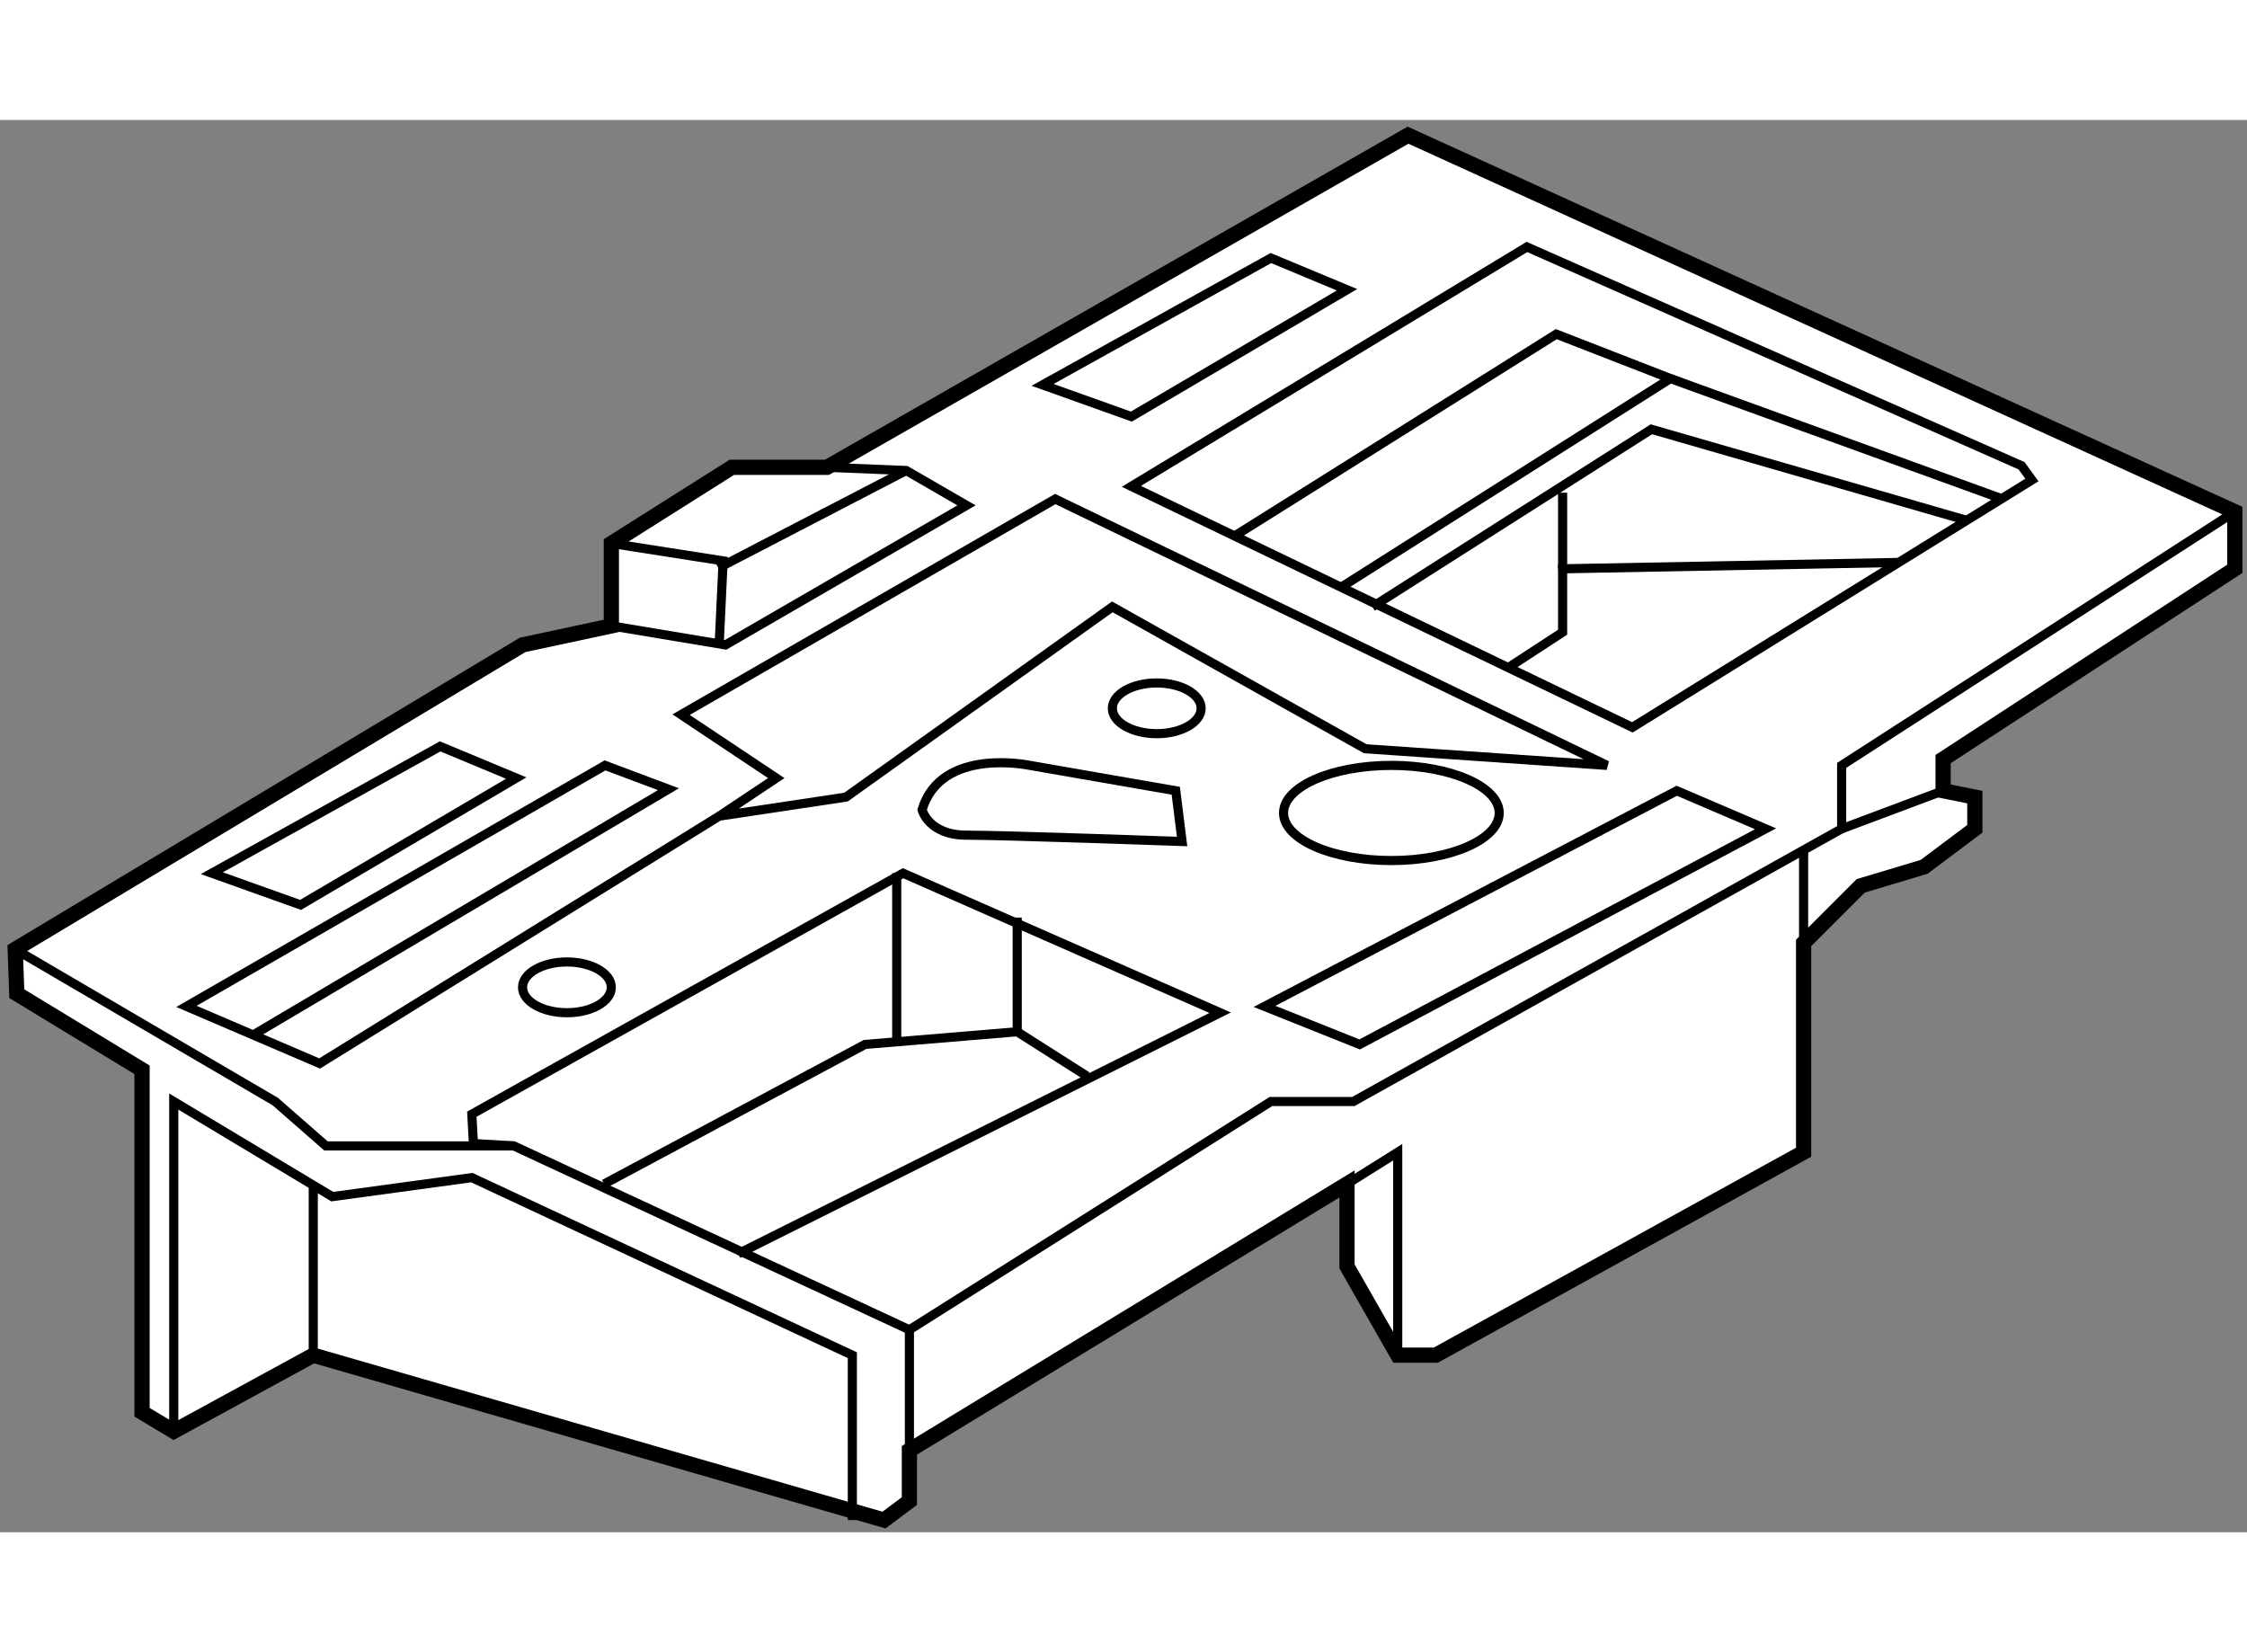 <?xml version="1.0" encoding="utf-8"?>
<!-- Generator: Adobe Illustrator 15.1.0, SVG Export Plug-In . SVG Version: 6.00 Build 0)  -->
<!DOCTYPE svg PUBLIC "-//W3C//DTD SVG 1.1//EN" "http://www.w3.org/Graphics/SVG/1.1/DTD/svg11.dtd">
<svg version="1.1" xmlns="http://www.w3.org/2000/svg" xmlns:xlink="http://www.w3.org/1999/xlink" x="0px" y="0px" width="244.8px"
	 height="180px" viewBox="52.925 10.41 73.816 46.395" enable-background="new 0 0 244.8 180" xml:space="preserve">
	
<rect x="52.925" y="10.41" width="73.816" height="46.395" fill="#808080" stroke="none"/>
	
<g><polygon fill="#FFFFFF" stroke="#000000" stroke-width="0.5" points="97.175,45.363 97.175,48.071 98.841,50.988 100.091,50.988 
			112.175,44.321 112.175,37.446 114.05,35.571 116.133,34.946 117.8,33.696 117.8,32.655 116.758,32.446 116.758,31.405 
			126.341,25.155 126.341,23.28 99.18,10.91 80.091,21.821 76.966,21.821 73.008,24.321 73.008,27.03 70.091,27.655 53.425,37.655 
			53.477,39.113 57.591,41.613 57.591,52.863 58.633,53.488 63.216,50.988 81.966,56.405 82.8,55.78 82.8,54.113 		"></polygon><polyline fill="none" stroke="#000000" stroke-width="0.3" points="53.425,37.655 61.966,42.655 63.633,44.113 69.805,44.113 
			82.8,50.154 82.8,54.321 		"></polyline><polyline fill="none" stroke="#000000" stroke-width="0.3" points="82.8,50.154 94.675,42.655 97.383,42.655 113.425,33.696 
			113.425,31.613 126.341,23.28 		"></polyline><polygon fill="none" stroke="#000000" stroke-width="0.3" points="119.675,22.238 106.55,30.363 90.091,22.446 103.086,14.582 
			119.336,21.77 		"></polygon><polygon fill="none" stroke="#000000" stroke-width="0.3" points="97.175,15.988 94.675,14.946 87.175,19.113 90.091,20.155 		"></polygon><polygon fill="none" stroke="#000000" stroke-width="0.3" points="69.883,32.029 67.383,30.988 59.883,35.154 62.799,36.196 		"></polygon><polyline fill="none" stroke="#000000" stroke-width="0.3" points="93.425,24.113 104.05,17.446 107.8,18.905 96.992,25.754 		"></polyline><polyline fill="none" stroke="#000000" stroke-width="0.3" points="115.3,24.946 104.258,25.155 104.258,27.238 102.461,28.41 		
			"></polyline><polyline fill="none" stroke="#000000" stroke-width="0.3" points="117.539,23.566 107.175,20.571 98.008,26.405 		"></polyline><line fill="none" stroke="#000000" stroke-width="0.3" x1="107.8" y1="18.905" x2="118.711" y2="22.863"></line><polygon fill="none" stroke="#000000" stroke-width="0.3" points="110.925,33.696 108.008,32.446 94.466,39.53 97.591,40.78 		"></polygon><ellipse fill="none" stroke="#000000" stroke-width="0.3" cx="98.633" cy="33.176" rx="3.542" ry="1.563"></ellipse><polyline fill="none" stroke="#000000" stroke-width="0.3" points="69.805,44.113 68.477,44.035 68.425,43.071 82.591,35.155 
			93.008,39.738 77.175,47.655 		"></polyline><polyline fill="none" stroke="#000000" stroke-width="0.3" points="72.773,45.363 81.341,40.78 86.341,40.363 88.633,41.821 		"></polyline><polyline fill="none" stroke="#000000" stroke-width="0.3" points="76.55,33.28 78.425,32.03 75.3,29.946 87.591,22.863 
			105.716,31.613 97.773,31.066 89.466,26.405 80.716,32.655 76.55,33.28 63.425,41.405 59.05,39.53 72.8,31.613 74.883,32.395 
			61.289,40.441 		"></polyline><polyline fill="none" stroke="#000000" stroke-width="0.3" points="73.008,27.03 76.758,27.655 84.675,23.071 82.695,21.926 
			80.091,21.821 		"></polyline><ellipse fill="none" stroke="#000000" stroke-width="0.3" cx="71.549" cy="38.904" rx="1.458" ry="0.834"></ellipse><ellipse fill="none" stroke="#000000" stroke-width="0.3" cx="90.925" cy="29.738" rx="1.458" ry="0.833"></ellipse><polyline fill="none" stroke="#000000" stroke-width="0.3" points="58.633,53.488 58.633,42.655 63.841,45.78 68.425,45.155 
			80.925,50.988 80.925,56.405 		"></polyline><line fill="none" stroke="#000000" stroke-width="0.3" x1="63.216" y1="50.988" x2="63.216" y2="45.441"></line><polyline fill="none" stroke="#000000" stroke-width="0.3" points="98.841,50.988 98.841,44.321 97.175,45.363 		"></polyline><line fill="none" stroke="#000000" stroke-width="0.3" x1="112.175" y1="37.446" x2="112.175" y2="34.348"></line><line fill="none" stroke="#000000" stroke-width="0.3" x1="116.758" y1="32.446" x2="113.425" y2="33.696"></line><path fill="none" stroke="#000000" stroke-width="0.3" d="M91.758,34.113l-0.208-1.667l-4.792-0.833c0,0-2.917-0.625-3.542,1.458
			c0,0,0.209,0.834,1.459,0.834S91.758,34.113,91.758,34.113z"></path><polyline fill="none" stroke="#000000" stroke-width="0.3" points="73.008,24.321 76.68,24.895 76.55,27.655 		"></polyline><line fill="none" stroke="#000000" stroke-width="0.3" x1="82.695" y1="21.926" x2="76.523" y2="25.129"></line><line fill="none" stroke="#000000" stroke-width="0.3" x1="82.383" y1="40.78" x2="82.383" y2="35.155"></line><line fill="none" stroke="#000000" stroke-width="0.3" x1="86.341" y1="40.363" x2="86.341" y2="36.613"></line><line fill="none" stroke="#000000" stroke-width="0.3" x1="104.258" y1="25.155" x2="104.258" y2="22.655"></line></g>


</svg>